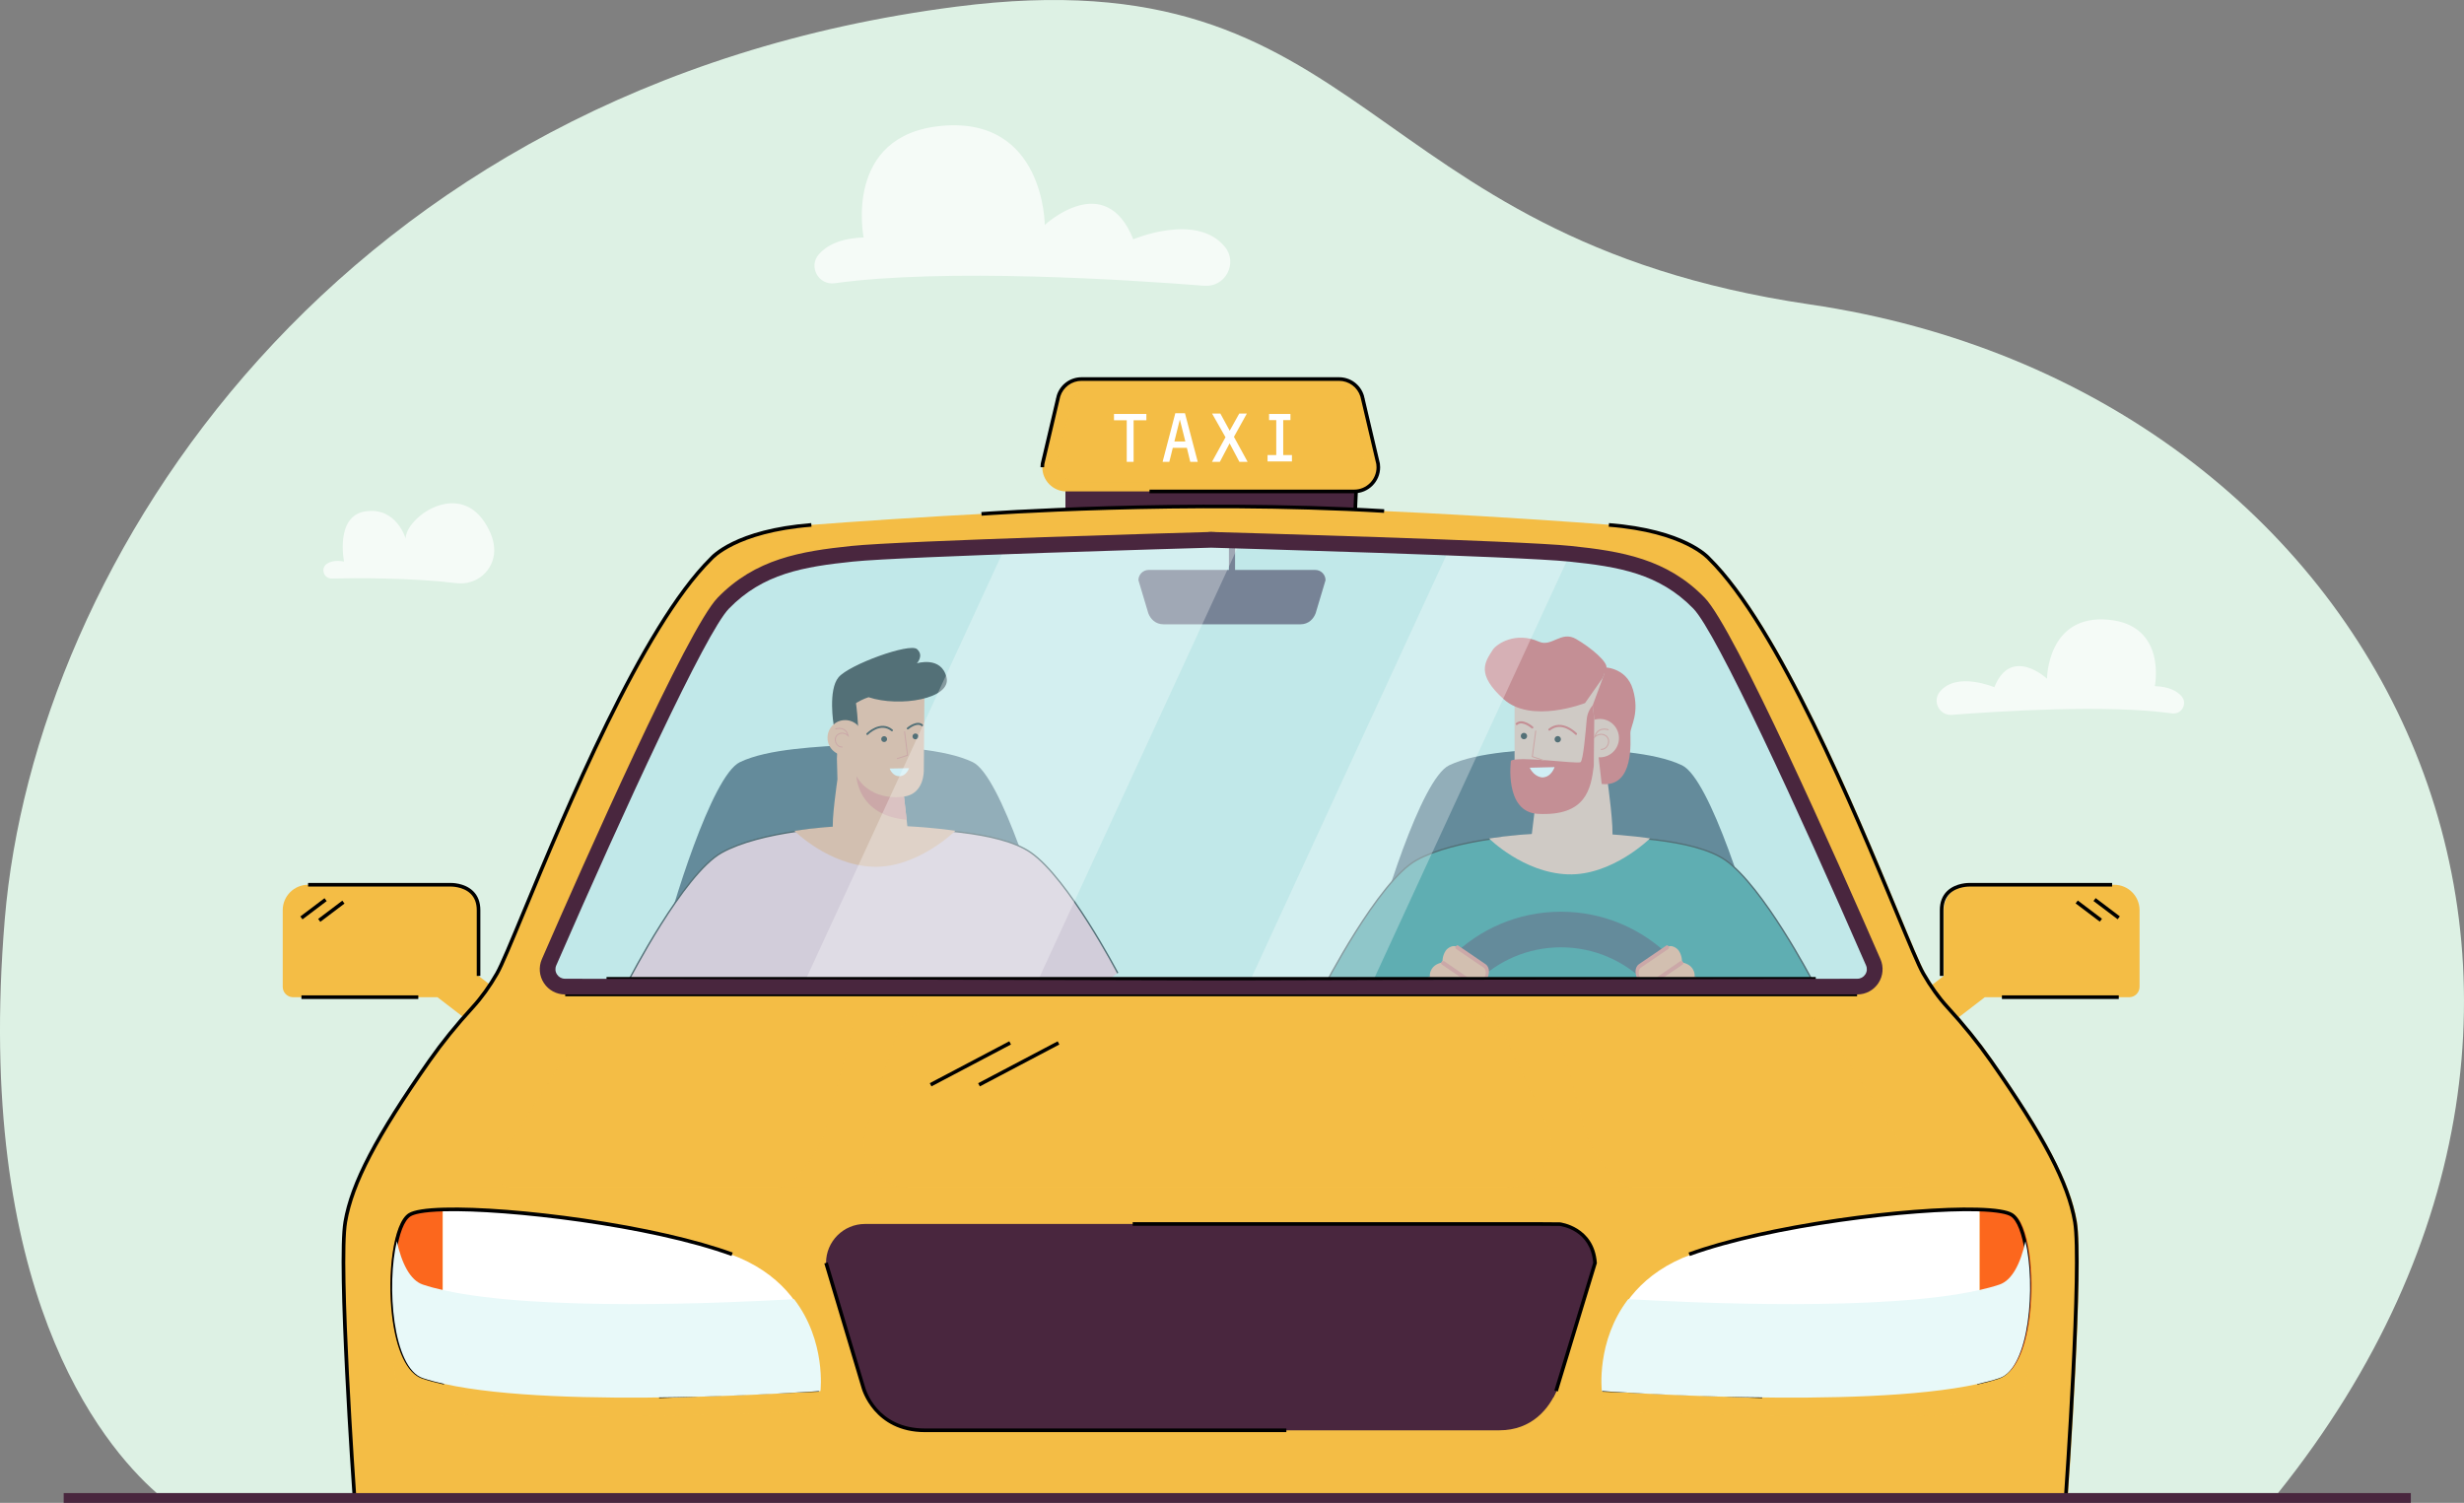 <svg xmlns="http://www.w3.org/2000/svg" viewBox="0 0 2745.77 1674.77"><rect x="0" y="0" width="2745.77" height="1674.77" fill="#808080" stroke="none"/><g><g id="Ebene_2"><g id="Layer_1"><path d="M174.64,1663.84h2363.89c447.7-558.99,122.54-1229.81-521.62-1324.58C1507.58,264.33,1529.42-52.19,1065.57,7.43,374.18,96.31,38.47,627.23,5.33,1024.24c-34.41,412.3,106.55,584.36,169.31,639.6Z" fill="#ddf1e4"></path><rect x="1187.27" y="537.06" width="322.93" height="33.43" fill="#49263e"></rect><path d="M1465.7,635.13h-89.41v-42.25h-6.82v42.25h-89.41c-6.32,0-11.44,5.12-11.44,11.44l11.04,36.91c2.31,5.93,7.57,12.24,17.04,12.24h152.34c9.47,0,14.73-6.31,17.04-12.24l11.04-36.91c0-6.32-5.12-11.44-11.44-11.44Z" fill="#49263e"></path><path d="M1945.34,1113.59h-401.45c-4.81-3.35-23.78-19.13-15.37-55.17,9.59-41.12,54.82-190.51,86.35-205.59,31.52-15.08,85.44-17.01,129.75-19.75,44.31,2.74,98.23,4.68,129.75,19.75,31.52,15.08,76.75,164.47,86.35,205.59,8.41,36.04-10.56,51.82-15.37,55.17Z" fill="#223749"></path><path d="M753.54,1110.08h401.45c4.81-3.35,23.78-19.13,15.37-55.17-9.59-41.12-54.82-190.51-86.35-205.59-31.52-15.08-85.44-17.01-129.75-19.75-44.31,2.74-98.23,4.68-129.75,19.75-31.52,15.08-76.75,164.47-86.35,205.59-8.41,36.04,10.56,51.82,15.37,55.17Z" fill="#223749"></path><path d="M700.06,1093.55s61.22-119.7,104.16-143.45c42.94-23.76,127.01-30.15,161.73-28.33,34.72,1.83,140.71-.91,182.74,28.33,42.03,29.24,96.85,134.32,96.85,134.32,0,0-192.8,136.14-224.78,127.01-31.98-9.14-320.72-117.87-320.72-117.87Z" fill="#febac7"></path><path d="M700.75,1093.91l-1.37-.7c.61-1.2,61.82-120.18,104.48-143.78,43.11-23.84,126.89-30.28,162.14-28.42,5.47.29,12.77.46,21.22.67,44.15,1.06,126.34,3.04,161.93,27.79,41.7,29.01,96.55,133.54,97.1,134.59l-1.37.71c-.55-1.05-55.22-105.25-96.61-134.04-35.21-24.49-117.09-26.46-161.08-27.52-8.46-.2-15.77-.38-21.26-.67-35.1-1.84-118.48,4.53-161.31,28.23-42.25,23.37-103.24,141.94-103.85,143.13Z"></path><path d="M885.22,925.9s38.14,38.15,87.58,39.98c49.45,1.83,91.82-40.09,91.82-40.09,0,0-88.92-13.86-179.4.11Z" fill="#fe9f73"></path><path d="M928.39,925.3c2.11,9.85,16.15,29.64,42.37,29.85,8.27.07,15.57-1.29,21.69-3.17,12.52-3.85,20.4-16.24,18.91-29.26l-4-35.02c22.97-3.09,22.09-29.32,22.09-29.32l.66-81.57-93.8-20.81-3.71,89.43.61,23.09s-6.94,46.93-4.83,56.78Z" fill="#fe9f73"></path><path d="M1007.38,887.7s-35.61,6.85-53.01-22.71c0,0,1.18,43.9,55.96,48.54l-2.95-25.83Z" fill="#f07162"></path><path d="M967.26,818.74c.56-.57,13.91-13.97,26-4.07.47.38,1.16.32,1.54-.15.38-.47.31-1.15-.15-1.54-13.64-11.18-28.8,4.07-28.95,4.23-.42.43-.41,1.12.02,1.54.21.21.48.31.75.31.29,0,.57-.11.79-.33Z"></path><path d="M950.58,769.49c-4.38-7.81-21.67,37.81-21.67,37.81l23.54,5.1,4.23,4.45s-1.72-39.55-6.1-47.36Z"></path><path d="M1012.28,812.62c.09-.08,9.5-7.99,14.63-3.52.46.4,1.15.35,1.54-.11.4-.45.35-1.14-.11-1.54-6.54-5.7-17.04,3.12-17.48,3.5-.46.39-.51,1.08-.12,1.54.21.25.52.38.82.38.25,0,.51-.08.72-.26Z"></path><path d="M988.53,823.67c.01-1.81-1.44-3.29-3.25-3.3-1.81-.01-3.29,1.44-3.3,3.25-.01,1.81,1.44,3.29,3.25,3.3,1.81.01,3.29-1.44,3.3-3.25Z"></path><path d="M1023.4,820.67c.01-1.81-1.44-3.29-3.25-3.3-1.81-.01-3.29,1.44-3.3,3.25-.01,1.81,1.44,3.29,3.25,3.3,1.81.01,3.29-1.44,3.3-3.25Z"></path><path d="M961.47,822.31c.09-10.86-8.65-19.74-19.51-19.83-10.86-.09-19.74,8.65-19.83,19.51-.09,10.86,8.65,19.74,19.51,19.83,10.86.09,19.74-8.65,19.83-19.51Z" fill="#fe9f73"></path><path d="M933.78,817.87c-2.96,1.81-4.21,5.32-3.18,8.96.87,3.08,3.58,6.17,7.66,6.2.04,0,.08,0,.12,0,.3,0,.54-.25.54-.55,0-.3-.24-.54-.54-.54-.04,0-.07,0-.11,0-3.76-.03-5.91-2.92-6.62-5.41-.68-2.39-.38-5.85,2.69-7.73,5.56-3.38,10.2,1.2,10.39,1.4l1.38,1.39-.46-1.91c-.82-3.4-2.49-5.82-4.96-7.21-4.28-2.39-9.37-.79-9.59-.72-.29.09-.44.4-.35.69.09.29.4.45.69.35.05-.02,4.87-1.53,8.72.63,1.78,1,3.1,2.64,3.93,4.87-2.01-1.35-5.95-3.11-10.32-.45Z" fill="#f07162"></path><path d="M999.4,845.49c.07.23.29.38.52.38.06,0,.11,0,.17-.03l11.84-3.81-3.36-26.7c-.04-.3-.31-.52-.61-.47-.3.04-.51.31-.47.61l3.25,25.8-10.98,3.53c-.29.09-.45.4-.35.69Z" fill="#f07162"></path><path d="M1012.98,856.05s-21.3.33-21.64.39c0,0,3.06,8.68,10.98,8.54,7.92-.14,10.66-8.93,10.66-8.93Z" fill="#fbfdfc"></path><path d="M1021.86,723.36c-8.1-7.2-75.6,17.23-87.44,31.41-11.84,14.18-5.51,52.53-5.51,52.53,16-23.83,38.98-30.33,38.98-30.33,34.58,11.5,92.78,1.78,86.85-22.24-5.92-24.01-33.01-15.56-33.01-15.56,0,0,8.23-8.6.13-15.8Z"></path><path d="M1474.19,1102.02s61.22-119.7,104.16-143.45c42.94-23.76,127.01-30.15,161.73-28.33,34.72,1.83,140.71-.91,182.74,28.33,42.03,29.24,96.85,134.32,96.85,134.32,0,0-192.8,136.14-224.78,127.01-31.98-9.14-320.72-117.87-320.72-117.87Z" fill="#187c77"></path><path d="M1474.87,1102.38l-1.37-.7c.61-1.2,61.82-120.18,104.48-143.78,43.11-23.85,126.89-30.27,162.14-28.42,5.47.29,12.77.46,21.22.67,44.15,1.06,126.34,3.04,161.93,27.8,41.7,29.01,96.55,133.54,97.1,134.59l-1.37.71c-.55-1.05-55.22-105.25-96.61-134.04-35.21-24.49-117.09-26.46-161.08-27.52-8.46-.2-15.77-.38-21.26-.67-35.12-1.85-118.48,4.54-161.31,28.23-42.25,23.37-103.24,141.94-103.85,143.13Z"></path><path d="M1789.35,750.67l-101.57,26.15v84.38s-1.18,28.52,23.62,32.09l-4.63,38.05c-1.72,14.14,6.68,27.69,20.19,31.99,6.6,2.1,14.48,3.64,23.42,3.64,28.34,0,43.7-21.39,46.06-32.09,2.36-10.7-4.72-61.8-4.72-61.8l.86-25.11-3.23-97.3Z" fill="#f9b59d"></path><path d="M1727.3,813.98c13.15-10.66,27.46,4.02,28.06,4.65.23.24.54.37.85.37s.59-.11.82-.33c.47-.45.49-1.21.03-1.68-.16-.17-16.41-16.89-31.25-4.86-.51.41-.59,1.16-.18,1.67.41.51,1.15.59,1.66.18Z" fill="#e23e3d"></path><path d="M1690.98,807.62c5.58-4.81,15.68,3.87,15.78,3.96.22.19.5.29.77.29.33,0,.66-.14.89-.41.43-.5.37-1.25-.12-1.68-.48-.42-11.74-10.11-18.86-3.96-.5.43-.55,1.18-.13,1.67.42.5,1.17.56,1.67.13Z" fill="#e23e3d"></path><path d="M1739.42,823.8c0-1.97-1.59-3.57-3.54-3.57s-3.54,1.6-3.54,3.57,1.59,3.56,3.54,3.56,3.54-1.6,3.54-3.56Z"></path><path d="M1701.76,820.24c0-1.97-1.59-3.57-3.54-3.57s-3.54,1.6-3.54,3.57,1.59,3.57,3.54,3.57,3.54-1.6,3.54-3.57Z"></path><path d="M1766.27,783.52l19.77-28.17s1.84-4.31,4.02-10.83c2.18-6.51-17.32-22.98-33.86-32.49-16.53-9.51-27.02,9.4-41.2,3.06-25.98-11.61-47.16,2.32-51.6,9.17-9,13.88-18.45,27.2,12.26,54.93,30.71,27.73,90.61,4.32,90.61,4.32Z" fill="#e23e3d"></path><path d="M1784.85,873.67c37.03,3.96,31.73-49.12,31.99-57,.26-7.87,10.5-21.71,2.89-48.12-7.61-26.41-34.88-25.09-34.88-25.09l2.89,7.61-12.89,34.91,10,87.68Z" fill="#e23e3d"></path><path d="M1804.11,822.57c0-11.81-9.52-21.39-21.26-21.39s-21.26,9.58-21.26,21.39,9.52,21.39,21.26,21.39,21.26-9.58,21.26-21.39Z" fill="#f9b59d"></path><path d="M1782.54,814.35c4.19-2.32,9.38-.63,9.44-.61.31.1.64-.06.75-.38.1-.31-.06-.65-.37-.75-.23-.08-5.72-1.87-10.37.7-2.68,1.48-4.51,4.1-5.42,7.79l-.51,2.07,1.5-1.5c.21-.21,5.27-5.16,11.24-1.43,3.31,2.07,3.6,5.83,2.84,8.43-.79,2.7-3.14,5.82-7.2,5.82-.04,0-.08,0-.12,0-.32,0-.59.26-.59.59,0,.33.26.6.58.6.04,0,.08,0,.13,0,4.42,0,7.37-3.34,8.34-6.68,1.15-3.95-.17-7.78-3.35-9.77-4.71-2.94-8.98-1.05-11.16.39.92-2.43,2.36-4.2,4.29-5.27Z" fill="#f07162"></path><path d="M1776.04,853.5l.54-52.33-1.73-15.19c-3.81,4.34-6.14,9.79-6.66,15.56-1.12,12.55-3.88,46.36-6.99,47.85-4.4,2.11-69.13-7.13-77.53-1.63,0,0-7.72,57.14,29.98,59.17,53.96,2.91,59.18-28.08,62.39-53.44Z" fill="#e23e3d"></path><path d="M1711.41,814.06c-.33-.05-.62.18-.66.51l-3.87,29.01,12.77,4.25c.06.02.12.03.19.03.25,0,.48-.16.56-.41.1-.31-.07-.65-.37-.75l-11.84-3.94,3.74-28.03c.04-.33-.18-.62-.51-.67Z" fill="#f07162"></path><path d="M1659.35,934.37s38.14,38.15,87.58,39.98c49.45,1.83,91.82-40.09,91.82-40.09,0,0-88.92-13.86-179.4.11Z" fill="#f9b59d"></path><path d="M1704.65,855.53c.43-.08,27.68-.68,27.68-.68,0,0-3.44,11.26-13.57,11.51,0,0-8.94-.13-14.11-10.83Z" fill="#fbfdfc"></path><path d="M1739.42,1362.34c-95.49,0-173.17-77.69-173.17-173.18s77.69-173.17,173.17-173.17,173.17,77.69,173.17,173.17-77.69,173.18-173.17,173.18ZM1739.42,1055.67c-73.61,0-133.5,59.89-133.5,133.49s59.89,133.5,133.5,133.5,133.5-59.89,133.5-133.5-59.89-133.49-133.5-133.49Z" fill="#223749"></path><path d="M1626.22,1112.88c3.8,2.5,9.59.67,13.1-4.47,3.84-5.63,3.52-12.62-.59-15.31l-31.27-20.52s-8.14.92-11.95,7.15c-3.81,6.23-1.71,11.87-.69,12.54l31.41,20.61Z" fill="#fe9f73"></path><path d="M1614.65,1134.23c3.74,2.6,9.53.9,13.1-4.19,3.92-5.57,3.71-12.6-.32-15.4l-34.14-23.71s-5.08.34-8.98,6.51c-3.9,6.17-3.94,12.98-2.95,13.67l33.29,23.12Z" fill="#fe9f73"></path><path d="M1602.98,1153.93c3.45,2.48,8.84.96,12.2-3.74,3.69-5.15,3.57-11.73-.15-14.4l-31.47-22.61s-4.72.25-8.4,5.97c-3.68,5.72-3.79,12.07-2.87,12.73l30.68,22.04Z" fill="#fe9f73"></path><path d="M1627.38,1111l-33.73-22.37c-.74-.49-1.86-.05-2.5.98-.56.9-.57,1.95-.08,2.53.08.09.16.17.26.23l33.73,22.37c4.6,3.02,11.41.67,15.52-5.34,2.19-3.22,3.33-6.9,3.19-10.38-.13-3.43-1.55-6.28-3.89-7.81l-30.95-20.31c-.74-.49-1.86-.04-2.5.99-.64,1.03-.54,2.26.19,2.76l30.95,20.31c1.62,1.06,2.56,2.96,2.66,5.34.09,2.38-.68,4.9-2.18,7.1-2.8,4.11-7.49,5.68-10.67,3.6Z" fill="#f07162"></path><path d="M1641.55,1095.95c3.68,2.51,9.35.96,12.93-3.96,4.11-5.64,3.92-12.86-.21-15.67l-31.22-21.24c-3.47-2.36-9.77.9-12.09,4.44-4,6.11-3.87,12.98-2.87,13.67l33.45,22.76Z" fill="#fe9f73"></path><path d="M1642.77,1094.12l-33.37-22.94c-.73-.5-1.85-.08-2.5.95-.56.89-.59,1.94-.1,2.54.07.09.16.17.25.24l33.37,22.95c4.55,3.1,11.37.84,15.52-5.13,2.22-3.19,3.39-6.88,3.29-10.37-.1-3.44-1.48-6.32-3.79-7.89l-30.62-20.84c-.74-.5-1.85-.07-2.5.96-.65,1.03-.57,2.26.16,2.77l30.62,20.84c1.61,1.09,2.52,3.01,2.59,5.39.07,2.39-.73,4.9-2.25,7.09-2.84,4.08-7.53,5.59-10.67,3.45Z" fill="#f07162"></path><path d="M1616.32,1132.14l-32.04-23.16c-.72-.52-1.84-.12-2.5.9-.59.9-.61,1.99-.11,2.58.06.08.14.14.22.2l32.06,23.17c4.55,3.16,10.88,1.16,15.04-4.76,2.23-3.18,3.42-6.85,3.35-10.35-.08-3.45-1.43-6.35-3.73-7.94l-34.14-23.71c-.73-.51-1.85-.09-2.5.94-.65,1.03-.59,2.28.14,2.78l34.14,23.71c1.6,1.11,2.5,3.04,2.55,5.43.05,2.39-.76,4.9-2.29,7.08-2.84,4.04-7.03,5.32-10.18,3.13Z" fill="#f07162"></path><path d="M1605.25,1150.99l-30.68-22.04c-.72-.52-1.84-.11-2.5.91-.58.9-.61,1.98-.11,2.58.07.08.14.15.22.21l30.68,22.04c4.21,3.03,10.64,1.04,14.62-4.53,2.13-2.97,3.28-6.44,3.25-9.75-.04-3.26-1.29-6.02-3.43-7.56l-31.47-22.61c-.72-.52-1.84-.11-2.5.91-.66,1.02-.6,2.28.11,2.79l31.47,22.61c1.45,1.04,2.25,2.82,2.28,5.02.02,2.2-.74,4.5-2.16,6.48-2.65,3.69-6.94,4.99-9.78,2.95Z" fill="#f07162"></path><path d="M1855.56,1112.88c-3.8,2.5-9.59.67-13.1-4.47-3.84-5.63-3.52-12.62.59-15.31l31.27-20.52s8.14.92,11.95,7.15c3.81,6.23,1.71,11.87.69,12.54l-31.41,20.61Z" fill="#fe9f73"></path><path d="M1867.13,1134.23c-3.74,2.6-9.53.9-13.1-4.19-3.92-5.57-3.71-12.6.32-15.4l34.14-23.71s5.08.34,8.98,6.51c3.9,6.17,3.94,12.98,2.95,13.67l-33.29,23.12Z" fill="#fe9f73"></path><path d="M1878.8,1153.93c-3.45,2.48-8.84.96-12.2-3.74-3.69-5.15-3.57-11.73.15-14.4l31.47-22.61s4.72.25,8.4,5.97c3.68,5.72,3.79,12.07,2.87,12.73l-30.68,22.04Z" fill="#fe9f73"></path><path d="M1854.4,1111l33.73-22.37c.74-.49,1.86-.05,2.5.98.56.9.57,1.95.08,2.53-.08.09-.16.17-.26.23l-33.73,22.37c-4.6,3.02-11.41.67-15.52-5.34-2.19-3.22-3.33-6.9-3.19-10.38.13-3.43,1.55-6.28,3.89-7.81l30.95-20.31c.74-.49,1.86-.04,2.5.99.64,1.03.54,2.26-.19,2.76l-30.95,20.31c-1.62,1.06-2.56,2.96-2.66,5.34-.09,2.38.68,4.9,2.18,7.1,2.8,4.11,7.49,5.68,10.67,3.6Z" fill="#f07162"></path><path d="M1840.23,1095.95c-3.68,2.51-9.35.96-12.93-3.96-4.11-5.64-3.92-12.86.21-15.67l31.22-21.24c3.47-2.36,9.77.9,12.09,4.44,4,6.11,3.87,12.98,2.87,13.67l-33.45,22.76Z" fill="#fe9f73"></path><path d="M1839.01,1094.12l33.37-22.94c.73-.5,1.85-.08,2.5.95.56.89.59,1.94.1,2.54-.07.09-.16.17-.25.24l-33.37,22.95c-4.55,3.1-11.37.84-15.52-5.13-2.22-3.19-3.39-6.88-3.29-10.37.1-3.44,1.48-6.32,3.79-7.89l30.62-20.84c.74-.5,1.85-.07,2.5.96.65,1.03.57,2.26-.16,2.77l-30.62,20.84c-1.61,1.09-2.52,3.01-2.59,5.39-.07,2.39.73,4.9,2.25,7.09,2.84,4.08,7.53,5.59,10.67,3.45Z" fill="#f07162"></path><path d="M1865.45,1132.14l32.04-23.16c.72-.52,1.84-.12,2.5.9.59.9.61,1.99.11,2.58-.06.08-.14.14-.22.2l-32.06,23.17c-4.55,3.16-10.88,1.16-15.04-4.76-2.23-3.18-3.42-6.85-3.35-10.35.08-3.45,1.43-6.35,3.73-7.94l34.14-23.71c.73-.51,1.85-.09,2.5.94.65,1.03.59,2.28-.14,2.78l-34.14,23.71c-1.6,1.11-2.5,3.04-2.55,5.43-.05,2.39.76,4.9,2.29,7.08,2.84,4.04,7.03,5.32,10.18,3.13Z" fill="#f07162"></path><path d="M1876.52,1150.99l30.68-22.04c.72-.52,1.84-.11,2.5.91.58.9.61,1.98.11,2.58-.07.08-.14.15-.22.21l-30.68,22.04c-4.21,3.03-10.64,1.04-14.62-4.53-2.13-2.97-3.28-6.44-3.25-9.75.04-3.26,1.29-6.02,3.43-7.56l31.47-22.61c.72-.52,1.84-.11,2.5.91.66,1.02.6,2.28-.11,2.79l-31.47,22.61c-1.45,1.04-2.25,2.82-2.28,5.02-.02,2.2.74,4.5,2.16,6.48,2.65,3.69,6.94,4.99,9.78,2.95Z" fill="#f07162"></path><g opacity=".5"><path d="M2099.66,1068.86c-47.79-109.66-162.54-368.44-195.85-402.77-42.1-43.38-92.43-51.79-149.08-57.69-.34-.04-.67-.07-1.04-.11-20.76-2.06-73.41-4.51-133.97-6.84-83.64-3.22-182.35-6.22-232.94-7.72-17.8-.51-29.64-.83-32.78-.93h0s-.36-.01-.36-.01h0c-10.75.31-124.34,3.5-229.08,7.3-76.21,2.75-147.75,5.82-171.64,8.31-56.66,5.9-106.98,14.31-149.08,57.69-33.3,34.33-148.06,293.1-195.86,402.77-3.81,8.77-2.95,18.77,2.33,26.74,5.23,7.9,13.97,12.58,23.44,12.58h1440.15c9.46,0,18.2-4.69,23.44-12.58,5.27-7.98,6.14-17.97,2.32-26.74Z" fill="#a6e0ed"></path></g><g opacity=".3"><path d="M1386.79,593.74l-237.29,514.45h-259.29l234.35-508.09c104.75-3.8,218.33-6.99,229.08-7.29h0s.36-.01.36-.01h0c3.14.11,14.98.43,32.78.94Z" fill="#fff"></path></g><g opacity=".3"><path d="M1753.69,608.3l-230.56,499.89h-137.13l233.73-506.73c60.56,2.33,113.21,4.78,133.97,6.84Z" fill="#fff"></path></g><path d="M805.94,672.2c39.52-40.72,86.22-49.1,143.7-55.09,57.48-5.99,400.43-15.57,400.43-15.57v-36.82c-132.03-1.35-359.71,13.47-445.93,20.21-86.22,6.74-111.82,37.72-111.82,37.72-101.04,99.69-216.9,424.38-238.46,462.1-9.7,16.97-19.4,29.31-27.14,37.75-17.23,18.79-33.41,38.54-48.05,59.42-61.83,88.18-86.91,138.96-93.89,179.69-8.08,47.15,10.1,305.15,10.1,305.15h955.18v-574.22l-720.31,6.9c-14.02.13-23.53-14.22-17.93-27.07,38.75-88.92,161-366.05,194.11-400.16Z" fill="#f4bd45"></path><g opacity=".5"><path d="M439.44,1481.09s-7.58,64.47,14.8,86.03c22.38,21.56,458.76,5.99,458.76,5.99,0,0,1.23-21.95,0-38.32-1.23-16.37-473.56-53.69-473.56-53.69Z" fill="#f4bd45"></path></g><path d="M593.43,1133.77l-28.48,37.05-77.49-59.57h-161.42c-6.12-.31-10.98-5.38-10.98-11.56v-85.44c0-15.63,12.66-28.29,28.29-28.29h161.67c15.63,0,28.29,12.66,28.29,28.29v73.3l60.13,46.22Z" fill="#f4bd45"></path><path d="M1350.07,1363.98v229.93h-322.99c-35.93,0-55.88-23.96-64.67-46.46l-41.91-140.07c0-23.97,19.43-43.41,43.41-43.41h386.16Z" fill="#49263e"></path><path d="M493.38,1347.8v193.1c-8.73-1.93-16.76-4.08-23.95-6.48-43.39-14.47-42.28-163.61-14.7-180.69,5.66-3.5,19.4-5.43,38.65-5.93Z" fill="#fc671d"></path><path d="M912.52,1548.8s-288.35,21.04-419.14-7.89v-193.1c74.62-1.94,231.88,17.57,320.67,49.94,111.67,40.73,98.47,151.05,98.47,151.05Z" fill="#fff"></path><path d="M494.72,1542.88c-8.93-1.97-17.05-4.17-24.16-6.54-16.85-5.62-29.15-31.4-33.75-70.73-5.26-45.01,1.09-102.74,18.62-113.6,5.82-3.6,19.16-5.7,39.66-6.23,38.21-1,96.29,3.54,155.37,12.12,66.47,9.66,125.44,23.13,166.04,37.94l-1.38,3.8c-90.85-33.13-250.16-51.6-319.92-49.82-24.63.64-34.06,3.41-37.64,5.63-14.43,8.94-22.4,61.22-16.74,109.69,4.41,37.71,15.71,62.26,31.01,67.36,6.97,2.32,14.96,4.49,23.75,6.42l-.87,3.95Z"></path><g><path d="M1350.07,1375.93v206.02h-315.73c-32.19,0-50.07-21.47-57.94-41.63l-37.55-125.5c0-21.48,17.41-38.89,38.89-38.89h372.33Z" fill="#49263e"></path></g><rect x="935.68" y="1404.66" width="414.4" height="10.78" fill="#49263e"></rect><rect x="935.68" y="1440.18" width="414.4" height="10.78" fill="#49263e"></rect><polygon points="1350.07 1475.7 1350.07 1486.48 944.17 1486.48 940.94 1475.7 1350.07 1475.7" fill="#49263e"></polygon><polygon points="1350.07 1511.23 1350.07 1522.01 954.8 1522.01 951.57 1511.23 1350.07 1511.23" fill="#49263e"></polygon><path d="M1350.07,1546.76v10.78h-382.95c-1.83-3.34-3.4-6.72-4.7-10.08l-.22-.7h387.87Z" fill="#49263e"></path><path d="M1893.34,672.2c-39.52-40.72-86.22-49.1-143.7-55.09-57.48-5.99-400.43-15.57-400.43-15.57v-36.82c132.03-1.35,359.71,13.47,445.93,20.21,86.22,6.74,111.82,37.72,111.82,37.72,101.04,99.69,216.9,424.38,238.46,462.1,9.7,16.97,19.4,29.31,27.14,37.75,17.23,18.79,33.41,38.54,48.05,59.42,61.83,88.18,86.91,138.96,93.89,179.69,8.08,47.15-10.1,305.15-10.1,305.15h-955.18v-574.22l720.31,6.9c14.02.13,23.53-14.22,17.93-27.07-38.75-88.92-161-366.05-194.11-400.16Z" fill="#f4bd45"></path><g opacity=".5"><path d="M2259.84,1481.09s7.58,64.47-14.8,86.03c-22.38,21.56-458.76,5.99-458.76,5.99,0,0-1.23-21.95,0-38.32,1.23-16.37,473.56-53.69,473.56-53.69Z" fill="#f4bd45"></path></g><path d="M2105.86,1133.77l28.48,37.05,77.49-59.57h161.42c6.12-.31,10.98-5.38,10.98-11.56v-85.44c0-15.63-12.66-28.29-28.29-28.29h-161.67c-15.63,0-28.29,12.66-28.29,28.29v73.3l-60.13,46.22Z" fill="#f4bd45"></path><path d="M1347.87,1363.98v229.93h322.99c35.93,0,55.88-23.96,64.67-46.46l41.91-140.07c0-23.97-19.43-43.41-43.41-43.41h-386.16Z" fill="#49263e"></path><path d="M2205.9,1347.8v193.1c8.73-1.93,16.76-4.08,23.95-6.48,43.39-14.47,42.28-163.61,14.7-180.69-5.66-3.5-19.4-5.43-38.65-5.93Z" fill="#fc671d"></path><path d="M1786.77,1548.8s288.35,21.04,419.14-7.89v-193.1c-74.62-1.94-231.88,17.57-320.67,49.94-111.67,40.73-98.47,151.05-98.47,151.05Z" fill="#fff"></path><g><path d="M1347.87,1375.93v206.02h315.73c32.19,0,50.07-21.47,57.94-41.63l37.55-125.5c0-21.48-17.41-38.89-38.89-38.89h-372.33Z" fill="#49263e"></path></g><rect x="1347.87" y="1404.66" width="414.4" height="10.78" transform="translate(3110.13 2820.09) rotate(180)" fill="#49263e"></rect><rect x="1347.87" y="1440.18" width="414.4" height="10.78" transform="translate(3110.13 2891.14) rotate(180)" fill="#49263e"></rect><polygon points="1347.87 1475.7 1347.87 1486.48 1753.77 1486.48 1757 1475.7 1347.87 1475.7" fill="#49263e"></polygon><polygon points="1343.04 1511.23 1343.04 1522.01 1736.65 1522.01 1739.82 1511.23 1343.04 1511.23" fill="#49263e"></polygon><path d="M1347.87,1546.76v10.78h382.95c1.83-3.34,3.4-6.72,4.7-10.08l.22-.7h-387.87Z" fill="#49263e"></path><path d="M1346.83,592.88l6.99.04s-5.3,13.11-5.3,12.41-1.7-12.45-1.7-12.45Z" fill="#49263e"></path><path d="M392.87,1666.89c-.74-10.54-18.11-258.78-10.08-305.63,7.43-43.37,34.73-95.67,94.23-180.51,13.92-19.86,30.15-39.92,48.22-59.62,9.7-10.58,18.74-23.15,26.87-37.38,5.1-8.92,15.58-34.19,30.08-69.16,45.97-110.84,131.52-317.13,208.65-393.3,1.85-2.18,28.45-31.75,113.15-38.36l.32,4.03c-84.12,6.57-110.17,36.7-110.42,37l-.14.15c-76.57,75.54-161.95,281.43-207.82,392.04-14.56,35.11-25.08,60.48-30.3,69.62-8.28,14.49-17.5,27.31-27.4,38.11-17.95,19.58-34.06,39.5-47.88,59.21-59.12,84.31-86.23,136.14-93.55,178.87-7.95,46.38,9.95,302.09,10.13,304.66l-4.03.28Z"></path><g opacity=".1"><path d="M996.1,1160.2l-31.31,98.89c-10.04,31.72,13.64,64.06,46.91,64.06h667.75c36.28,0,60.09-37.92,44.32-70.59l-47.72-98.89c-8.21-17.01-25.43-27.82-44.32-27.82h-588.72c-21.46,0-40.44,13.9-46.91,34.36Z" fill="#f4bd45"></path></g><g opacity=".1"><path d="M637.95,1164.88l-61.83,96.05c-19.83,30.81-24.76,62.22-9.77,62.22h300.98c16.35,0,45.38-36.83,54.04-68.57l26.21-96.05c4.51-16.52,1.96-27.02-6.55-27.02h-265.36c-9.67,0-24.93,13.5-37.72,33.37Z" fill="#f4bd45"></path></g><g opacity=".1"><path d="M2048.13,1164.88l61.83,96.05c19.83,30.81,24.76,62.22,9.77,62.22h-300.98c-16.35,0-45.38-36.83-54.04-68.57l-26.21-96.05c-4.51-16.52-1.96-27.02,6.55-27.02h265.36c9.67,0,24.93,13.5,37.72,33.37Z" fill="#f4bd45"></path></g><rect x="734.42" y="1550.37" width="178.18" height="4.04" transform="translate(-61.96 34.49) rotate(-2.31)"></rect><path d="M2203.45,1542.88l-.87-3.95c8.79-1.94,16.78-4.1,23.75-6.42,15.3-5.1,26.6-29.65,31.01-67.36,5.67-48.47-2.31-100.76-16.74-109.69-3.58-2.21-13.01-4.99-37.64-5.63-69.73-1.78-229.07,16.69-319.92,49.82l-1.38-3.8c40.61-14.81,99.58-28.28,166.04-37.94,59.08-8.58,117.14-13.12,155.37-12.12,20.5.53,33.84,2.63,39.66,6.23,17.53,10.86,23.89,68.58,18.62,113.6-4.6,39.33-16.9,65.11-33.75,70.73-7.1,2.37-15.23,4.57-24.16,6.54Z"></path><rect x="1872.64" y="1463.3" width="4.04" height="178.18" transform="translate(248.02 3362.99) rotate(-87.69)"></rect><path d="M1433.45,1595.93h-402.77c-56.78,0-70.3-48.16-70.43-48.65l-41.67-139.32,3.87-1.16,41.69,139.37c.52,1.92,12.93,45.71,66.54,45.71h402.77v4.04Z"></path><path d="M1735.97,1550.67l-3.87-1.18,43.29-142.34c-2.89-36.16-35.05-40.69-37.46-40.97l-27.06-.19h-448.66v-4.04h448.68l27.38.2c.38.04,38.19,4.55,41.18,45.08l.03.38-.11.36-43.4,142.7Z"></path><rect x="1031.29" y="1183.41" width="100.17" height="4.04" transform="translate(-427.9 640.71) rotate(-27.78)"></rect><rect x="1085.21" y="1183.41" width="100.17" height="4.04" transform="translate(-421.69 665.88) rotate(-27.78)"></rect><rect x="629.85" y="1106.17" width="1439.6" height="4.04"></rect><rect x="675.88" y="1088.78" width="1347.53" height="4.04"></rect><path d="M535.32,1087.55h-4.04v-73.3c0-7.73-2.31-13.9-6.88-18.33-8.5-8.25-22.15-7.95-22.28-7.94h-158.79s0-4.04,0-4.04h158.72c.57-.02,15.38-.38,25.13,9.06,5.39,5.22,8.12,12.37,8.12,21.25v73.3Z"></path><rect x="335.91" y="1109.22" width="130.23" height="4.04"></rect><rect x="332.5" y="1010.67" width="33.77" height="4.04" transform="translate(-539.75 415.16) rotate(-37.06)"></rect><rect x="352.36" y="1013.41" width="33.77" height="4.04" transform="translate(-537.4 427.69) rotate(-37.06)"></rect><path d="M2304.11,1666.89l-4.03-.28c.18-2.58,18.08-258.29,10.13-304.66-7.33-42.73-34.43-94.55-93.55-178.87-13.82-19.72-29.94-39.64-47.89-59.21-9.9-10.8-19.12-23.62-27.4-38.11-5.22-9.14-15.74-34.51-30.3-69.62-45.87-110.61-131.25-316.5-207.82-392.04l-.14-.15c-.25-.3-26.3-30.42-110.42-36.99l.32-4.03c84.7,6.62,111.3,36.18,113.15,38.36,77.13,76.17,162.68,282.47,208.65,393.3,14.51,34.98,24.98,60.24,30.08,69.16,8.13,14.23,17.17,26.81,26.87,37.38,18.07,19.7,34.29,39.77,48.22,59.62,59.49,84.84,86.79,137.14,94.23,180.51,8.03,46.86-9.34,295.09-10.08,305.63Z"></path><path d="M2165.7,1087.55h-4.04v-73.3c0-8.88,2.73-16.03,8.12-21.25,9.75-9.44,24.57-9.09,25.2-9.06h158.66s0,4.04,0,4.04h-158.72c-.19,0-13.84-.31-22.34,7.94-4.56,4.43-6.88,10.6-6.88,18.33v73.3Z"></path><rect x="2230.84" y="1109.22" width="130.23" height="4.04"></rect><rect x="2345.58" y="995.81" width="4.04" height="33.77" transform="translate(124.42 2275.33) rotate(-52.93)"></rect><rect x="2325.72" y="998.54" width="4.04" height="33.77" transform="translate(114.32 2260.51) rotate(-52.93)"></rect><g><path d="M495.15,1437.99c-8.73-1.93-16.76-4.08-23.95-6.48-14.24-4.75-23.69-24-28.98-48.33-11.59,48.71-4.76,141.34,28.98,152.58,7.19,2.4,15.22,4.55,23.95,6.48,130.79,28.94,419.14,7.89,419.14,7.89,0,0,6.64-55.57-29.43-102.39-76.75,4.43-284.35,13.55-389.71-9.76Z" fill="#e8f9f9"></path></g><g><path d="M2204.14,1437.99c8.73-1.93,16.76-4.08,23.95-6.48,14.24-4.75,23.69-24,28.98-48.33,11.59,48.71,4.76,141.34-28.98,152.58-7.19,2.4-15.22,4.55-23.95,6.48-130.79,28.94-419.14,7.89-419.14,7.89,0,0-6.64-55.57,29.43-102.39,76.75,4.43,284.35,13.55,389.71-9.76Z" fill="#e8f9f9"></path></g><path d="M2095.48,1068.86c-47.79-109.67-162.55-368.45-195.85-402.76-42.1-43.38-92.43-51.8-149.08-57.7-56.73-5.91-382.14-15.08-400.72-15.6h0c-.05,0-.12,0-.18,0-.06,0-.13,0-.18,0h0c-18.58.53-343.99,9.7-400.72,15.61-56.65,5.9-106.98,14.32-149.08,57.7-33.31,34.32-148.06,293.1-195.85,402.76-3.82,8.77-2.95,18.76,2.33,26.73,5.23,7.9,13.97,12.59,23.44,12.59.09,0,.18,0,.27,0h717.38,0s722.21,0,722.21,0c.09,0,.18,0,.27,0,9.46,0,18.21-4.69,23.44-12.59,5.28-7.97,6.15-17.97,2.33-26.73ZM2078.55,1085.93c-2,3.02-5.21,4.75-8.83,4.75-.04,0-.07,0-.11,0l-719.97,1.86-719.97-1.86s-.07,0-.11,0c-3.62,0-6.83-1.73-8.83-4.75-2.02-3.05-2.34-6.72-.87-10.07,76.23-174.92,166.79-371.21,192.37-397.56,38.07-39.23,83.24-46.74,138.33-52.48,55.3-5.76,382.09-15.03,399.09-15.51,17,.48,343.79,9.74,399.09,15.51,55.09,5.74,100.25,13.25,138.33,52.48,25.57,26.35,116.14,222.64,192.37,397.56,1.46,3.35,1.14,7.02-.87,10.07Z" fill="#49263e"></path><path d="M1535.68,516.81l-1.07-4.54-15.85-67.31s0-.02,0-.03l-.85-3.6s0-.03-.01-.04c-3.43-10.94-13.65-18.89-25.72-18.89h-286.89c-12.07,0-22.29,7.95-25.72,18.89,0,.01,0,.03-.01.04l-.85,3.6s0,.02,0,.03l-15.85,67.31-1.07,4.54c-.19,1.27-.28,2.56-.28,3.89,0,14.88,12.06,26.95,26.94,26.95h320.6c14.87,0,26.94-12.06,26.94-26.95,0-1.32-.1-2.62-.28-3.89Z" fill="#f4bd45"></path><path d="M1509.03,549.67h-228.06v-4.04h228.06c13.74,0,24.92-11.18,24.92-24.93,0-1.17-.08-2.35-.25-3.51l-17.74-75.32c-3.28-10.43-12.83-17.44-23.78-17.44h-286.89c-10.94,0-20.5,7-23.78,17.43l-.97,4.1-16.77,71.23c-.17,1.16-.25,2.34-.25,3.51h-4.04c0-1.39.1-2.8.3-4.18l.03-.17,16.86-71.62v-.6l.19-.2.83-3.42c3.86-12.05,14.92-20.13,27.59-20.13h286.89c12.66,0,23.73,8.07,27.59,20.11l.11.38.72,3.04.19.19v.62s16.9,71.8,16.9,71.8c.2,1.38.3,2.79.3,4.18,0,15.97-12.99,28.97-28.96,28.97Z"></path><rect x="1500.37" y="555.81" width="20.56" height="4.04" transform="translate(887.47 2042.71) rotate(-87.5)"></rect><path d="M1093.86,574.67l-.29-4.03c2.25-.16,227.89-16.25,448.97-3.16l-.24,4.03c-220.8-13.08-446.19,2.99-448.43,3.16Z"></path><g opacity=".6"><path d="M1519.42,511.55l-.98-3.79-14.47-56.15s0-.02,0-.02l-.77-3s0-.02-.01-.04c-3.13-9.13-12.46-15.76-23.48-15.76h-261.93c-11.02,0-20.35,6.63-23.48,15.76,0,.01,0,.02-.01.04l-.77,3s0,.02,0,.02l-14.47,56.15-.98,3.79c-.17,1.06-.26,2.14-.26,3.24,0,12.41,11.01,22.48,24.59,22.48h292.7c13.58,0,24.59-10.06,24.59-22.48,0-1.1-.09-2.18-.26-3.24Z" fill="#f4bd45"></path></g><path d="M1255.58,468.34h-14.2v-7.03h36.1v7.03h-14.24v46.33h-7.66v-46.33Z" fill="#fff"></path><path d="M1309.71,460.5h10.77l14.24,54.17h-8.34l-3.79-15.59h-15.68l-3.88,15.59h-7.48l14.15-54.17ZM1314.76,467.48l-6.08,24.47h12.21l-6.13-24.47Z" fill="#fff"></path><path d="M1365.64,487.27l-14.96-26.41h9.24l10.41,19.11,10.64-19.11h8.47l-14.38,25.96,15.23,27.85h-9.15l-10.91-20.6-10.86,20.6h-8.79l15.05-27.4Z" fill="#fff"></path><path d="M1412.51,507.1h9.69v-38.94h-8.02v-6.85h23.84v6.85h-8.07v38.94h9.73v7.12h-27.18v-7.12Z" fill="#fff"></path><g opacity=".7"><path d="M369.63,644.7c25.99-.59,86.87-1.09,139.57,5.19,21.8,2.6,41.28-14.22,41.55-36.17.11-8.99-2.75-19.54-10.68-31.67-30.52-46.68-87.8-5.08-88.06,18.07,0,0-10.08-35.22-44.54-30.31s-24.09,56-24.09,56c0,0-10.97-2.72-18.81,2.25-7.71,4.88-4.06,16.84,5.07,16.63Z" fill="#fff"></path></g><g opacity=".7"><path d="M1342.09,318.46c-83.87-6.65-288.5-19.92-412.05-2.81-17.86,2.47-29.47-18.55-17.64-32.15,8.53-9.81,23.6-17.96,49.99-18.88,0,0-23.26-114.73,87.59-124.42,113.91-9.96,114.28,110.46,114.28,110.46,0,0,67.15-62.49,98.63,15.99,0,0,70.58-30.06,102.07,8.43,14.83,18.13.48,45.22-22.87,43.37Z" fill="#fff"></path></g><g opacity=".7"><path d="M2175.26,796.65c49.92-3.96,171.71-11.86,245.24-1.67,10.63,1.47,17.54-11.04,10.5-19.14-5.08-5.84-14.05-10.69-29.75-11.23,0,0,13.84-68.28-52.13-74.05-67.8-5.93-68.02,65.75-68.02,65.75,0,0-39.97-37.19-58.7,9.52,0,0-42.01-17.89-60.75,5.02-8.83,10.79-.29,26.92,13.61,25.81Z" fill="#fff"></path></g><rect x="70.98" y="1663.84" width="2615.54" height="10.93" fill="#49263e"></rect></g></g></g></svg>
